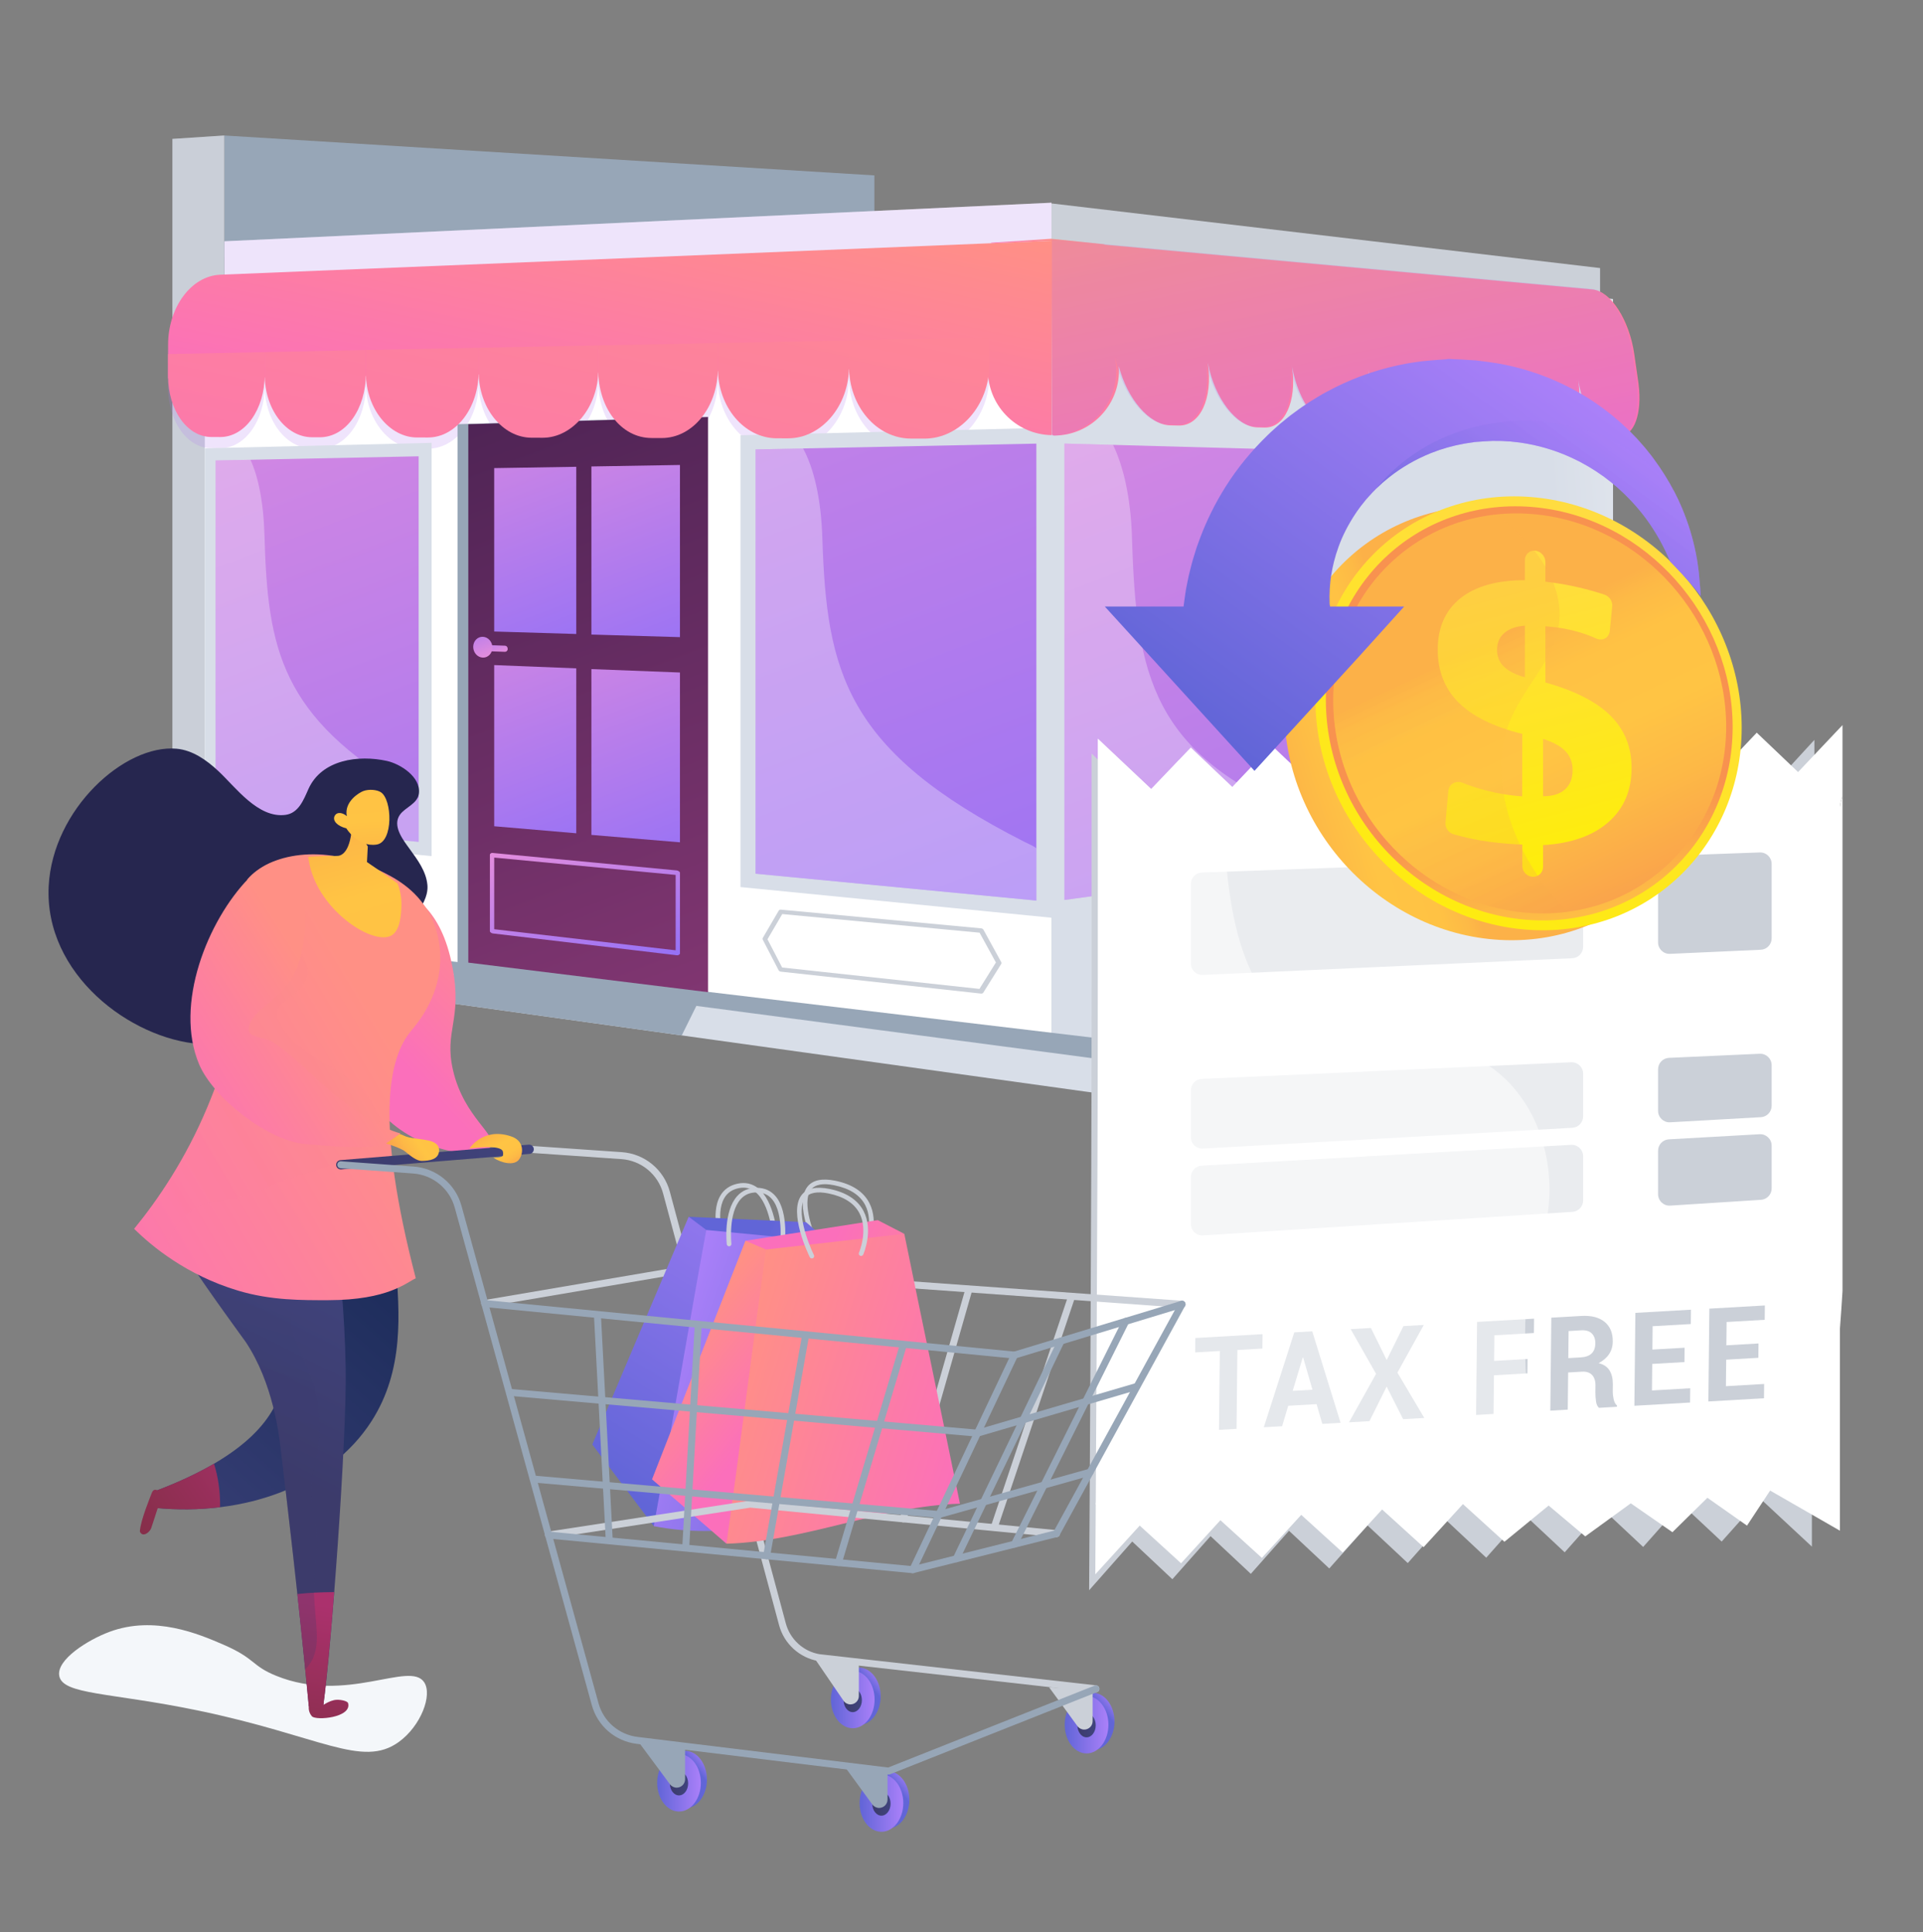 <svg width="200" height="201" viewBox="0 0 200 201" fill="none" xmlns="http://www.w3.org/2000/svg">
<rect x="0" y="0" width="200" height="201" fill="#808080" stroke="none"/>
<path d="M23.324 14.094L90.939 18.245V23.878L23.324 26.776V14.094Z" fill="#97A6B7"/>
<path d="M167.762 98.981L109.357 111.289V25.044L167.762 31.105V98.981Z" fill="url(#paint0_linear_693_10463)"/>
<path d="M166.415 30.959L109.357 25.044V21.159L166.415 27.883V30.959Z" fill="#CBD0D8"/>
<path d="M109.359 29.664L23.324 32.212V25.099L109.359 21.085V29.664Z" fill="white"/>
<path d="M23.323 99.591L17.932 98.826V14.447L23.323 14.094V99.591Z" fill="#CBD0D8"/>
<path opacity="0.2" d="M23.323 99.591L17.932 98.826V14.447L23.323 14.094V99.591Z" fill="#CBD0D8"/>
<path d="M109.357 110.933L21.301 99.371V35.611L109.357 33.716V110.933Z" fill="white"/>
<path opacity="0.2" d="M109.359 29.664L23.324 32.212V25.099L109.359 21.085V29.664Z" fill="#AD7AEE"/>
<path d="M113.998 113.698L15.685 100.016V97.107L113.944 110.059L113.998 113.698Z" fill="#D8DEE8"/>
<g opacity="0.2">
<path d="M109.591 26.347V26.199L22.895 29.741C19.893 29.864 17.482 33.123 17.482 37.031V40.538L102.892 39.387V35.104C102.892 30.882 105.524 27.26 109.591 26.347Z" fill="#AD7AEE"/>
<path d="M17.482 37.992V40.297C17.482 43.776 19.436 46.616 21.993 46.621L22.897 46.625C25.501 46.631 27.531 43.728 27.531 40.157V37.791L17.482 37.992Z" fill="#AD7AEE"/>
<path d="M27.531 37.791V40.157C27.531 43.727 29.748 46.641 32.445 46.647L33.251 46.649C35.998 46.655 38.058 43.671 38.058 40.002V37.571L27.531 37.791Z" fill="#AD7AEE"/>
<path d="M38.057 37.571V40.002C38.057 43.671 40.515 46.665 43.363 46.671L44.504 46.672C47.406 46.678 49.779 43.61 49.779 39.839V37.34L38.057 37.571Z" fill="#AD7AEE"/>
<path d="M49.779 37.34V39.839C49.779 43.61 52.274 46.689 55.286 46.696L56.441 46.699C59.512 46.706 62.22 43.55 62.22 39.668V37.095L49.779 37.34Z" fill="#AD7AEE"/>
<path d="M62.221 37.095V39.668C62.221 43.55 64.567 46.718 67.757 46.725L68.811 46.73C72.066 46.737 74.661 43.488 74.661 39.492V36.843L62.221 37.095Z" fill="#AD7AEE"/>
<path d="M74.662 36.844V39.492C74.662 43.489 77.403 46.749 80.788 46.757L81.954 46.759C85.409 46.767 88.299 43.416 88.299 39.296V36.566L74.662 36.844Z" fill="#AD7AEE"/>
<path d="M88.299 36.566V39.296C88.299 43.416 91.153 46.779 94.75 46.787L96.127 46.79C99.802 46.798 102.893 43.342 102.893 39.093V36.277L88.299 36.566Z" fill="#AD7AEE"/>
</g>
<path d="M15.703 97.136L17.13 96.444L113.93 107.967L113.959 110.117L15.703 97.136Z" fill="#97A6B7"/>
<path d="M170.459 99.446L113.985 113.694L113.926 107.973L170.459 97.107V99.446Z" fill="#CBD0D8"/>
<path d="M170.55 97.107L113.937 110.114L113.898 107.969L167.778 96.382L170.55 97.107Z" fill="#97A6B7"/>
<path d="M47.584 44.125V100.128L72.743 103.204V43.373L47.584 44.125Z" fill="#97A6B7"/>
<path d="M21.303 86.753V46.633L44.889 46.064V89.049L21.303 86.753Z" fill="#D8DEE8"/>
<path d="M43.541 47.463V87.567L22.426 85.554V47.896L43.541 47.463Z" fill="url(#paint1_linear_693_10463)"/>
<path opacity="0.3" d="M43.541 82.986V87.567L22.426 85.554V47.896L26.048 47.821C26.835 49.54 27.413 52.162 27.511 55.77C27.834 67.572 29.239 74.576 42.63 82.424C42.967 82.621 42.867 82.8 43.541 82.986Z" fill="white"/>
<path d="M77.012 92.269V45.275L109.359 44.485V95.458L77.012 92.269Z" fill="#D8DEE8"/>
<path d="M107.786 93.674L78.584 90.88V46.746L107.786 46.143V93.674Z" fill="url(#paint2_linear_693_10463)"/>
<path opacity="0.3" d="M107.786 88.246V93.674L78.584 90.879V46.746L83.526 46.644C84.611 48.66 85.392 51.74 85.528 55.979C85.974 69.85 87.882 78.098 106.54 87.563C107.013 87.803 107.562 88.022 107.786 88.246Z" fill="white"/>
<path d="M48.073 100.128L45.08 104.105L70.906 107.699L73.128 103.204L48.073 100.128Z" fill="#97A6B7"/>
<path d="M109.357 95.547V44.551L137.661 45.471V91.556L109.357 95.547Z" fill="#D8DEE8"/>
<path d="M136.313 90.12L110.705 93.61V46.137L136.313 46.841V90.12Z" fill="url(#paint3_linear_693_10463)"/>
<path opacity="0.3" d="M136.313 85.233V90.12L110.705 93.61V46.137L115.763 46.275C116.811 48.465 117.607 51.656 117.736 56.025C118.157 70.274 119.902 78.493 135.425 84.797C135.779 84.94 136.313 85.073 136.313 85.233Z" fill="white"/>
<path d="M40.241 91.103C40.207 91.032 40.139 90.983 40.064 90.976L24.65 89.537C24.582 89.531 24.519 89.566 24.488 89.627L23.259 92.093C23.234 92.145 23.234 92.209 23.259 92.266L24.488 94.98C24.519 95.048 24.582 95.096 24.65 95.103L40.06 96.792C40.135 96.801 40.203 96.765 40.237 96.701L41.593 94.131C41.622 94.077 41.622 94.009 41.593 93.95L40.241 91.103ZM39.938 96.378L24.762 94.732L23.622 92.216L24.762 89.932L39.942 91.366L41.191 93.999L39.938 96.378Z" fill="#CBD0D8"/>
<path d="M104.125 100.063L102.289 96.715C102.243 96.632 102.15 96.573 102.049 96.564L81.209 94.618C81.117 94.609 81.033 94.649 80.992 94.72L79.337 97.553C79.302 97.612 79.302 97.686 79.336 97.752L80.978 100.92C81.019 100.999 81.103 101.056 81.195 101.066L102.028 103.349C102.13 103.36 102.223 103.321 102.27 103.247L104.125 100.275C104.164 100.212 104.164 100.133 104.125 100.063ZM101.864 102.863L81.346 100.637L79.822 97.702L81.358 95.077L101.881 97.016L103.578 100.113L101.864 102.863Z" fill="#CBD0D8"/>
<path d="M73.639 103.204L48.705 100.128V44.125L73.639 43.373V103.204Z" fill="url(#paint4_linear_693_10463)"/>
<path d="M59.934 65.946L51.398 65.688V48.691L59.934 48.553V65.946Z" fill="url(#paint5_linear_693_10463)"/>
<path d="M70.718 66.273L61.508 66.004V48.519L70.718 48.365V66.273Z" fill="url(#paint6_linear_693_10463)"/>
<path d="M59.934 86.675L51.398 85.944V69.18L59.934 69.52V86.675Z" fill="url(#paint7_linear_693_10463)"/>
<path d="M70.718 87.615L61.508 86.844V69.597L70.718 69.953V87.615Z" fill="url(#paint8_linear_693_10463)"/>
<path d="M50.264 67.372C50.264 67.211 50.367 67.084 50.516 67.09L52.527 67.162C52.673 67.168 52.8 67.302 52.8 67.462V67.518C52.8 67.678 52.665 67.803 52.519 67.799L50.524 67.73C50.376 67.725 50.264 67.59 50.264 67.428V67.372Z" fill="url(#paint9_linear_693_10463)"/>
<path d="M49.217 67.285C49.217 66.685 49.666 66.216 50.217 66.237C50.767 66.258 51.212 66.758 51.212 67.355C51.212 67.951 50.767 68.42 50.217 68.403C49.666 68.385 49.217 67.885 49.217 67.285Z" fill="url(#paint10_linear_693_10463)"/>
<path d="M70.719 99.167C70.719 99.29 70.531 99.379 70.418 99.366L51.252 97.093C51.149 97.081 50.951 96.976 50.951 96.859V88.911C50.951 88.794 51.102 88.707 51.204 88.717L70.384 90.539C70.498 90.55 70.719 90.659 70.719 90.783L70.719 99.167ZM51.401 96.654L70.27 98.847V91.006L51.401 89.203V96.654Z" fill="url(#paint11_linear_693_10463)"/>
<path d="M109.367 25.042V45.264C105.631 45.19 102.653 42.09 102.747 38.336L102.749 38.224L17.482 39.371V35.865C17.482 31.959 19.893 28.699 22.896 28.576L103.075 25.3L109.367 25.042Z" fill="url(#paint12_linear_693_10463)"/>
<path d="M109.592 25.033V25.181C109.516 25.199 109.441 25.217 109.367 25.238V25.042L109.592 25.033Z" fill="url(#paint13_linear_693_10463)"/>
<path d="M17.482 36.826V39.132C17.482 42.61 19.436 45.45 21.993 45.456L22.897 45.459C25.501 45.465 27.531 42.562 27.531 38.992V36.626L17.482 36.826Z" fill="url(#paint14_linear_693_10463)"/>
<path d="M27.531 36.626V38.992C27.531 42.562 29.748 45.475 32.445 45.481L33.251 45.483C35.998 45.489 38.058 42.505 38.058 38.837V36.406L27.531 36.626Z" fill="url(#paint15_linear_693_10463)"/>
<path d="M38.057 36.406V38.837C38.057 42.505 40.515 45.499 43.363 45.506L44.504 45.507C47.406 45.513 49.779 42.444 49.779 38.673V36.174L38.057 36.406Z" fill="url(#paint16_linear_693_10463)"/>
<path d="M49.781 36.174V38.673C49.781 42.444 52.276 45.524 55.288 45.531L56.443 45.534C59.514 45.541 62.222 42.385 62.222 38.503V35.93L49.781 36.174Z" fill="url(#paint17_linear_693_10463)"/>
<path d="M62.221 35.93V38.503C62.221 42.385 64.567 45.553 67.757 45.56L68.811 45.564C72.066 45.571 74.661 42.323 74.661 38.327V35.678L62.221 35.93Z" fill="url(#paint18_linear_693_10463)"/>
<path d="M74.662 35.678V38.327C74.662 42.323 77.403 45.584 80.788 45.591L81.954 45.593C85.409 45.601 88.299 42.25 88.299 38.13V35.4L74.662 35.678Z" fill="url(#paint19_linear_693_10463)"/>
<path d="M88.299 35.4V38.131C88.299 42.251 91.153 45.613 94.75 45.621L96.127 45.624C99.802 45.633 102.893 42.177 102.893 37.928V35.111L88.299 35.4Z" fill="url(#paint20_linear_693_10463)"/>
<path d="M116.19 37.333H116.185L116.141 37.064C116.156 37.154 116.172 37.243 116.19 37.333Z" fill="url(#paint21_linear_693_10463)"/>
<path d="M168.424 45.342L167.865 45.331C166.292 45.293 164.688 42.775 164.174 39.666C164.16 39.592 164.149 39.517 164.138 39.443C164.149 39.518 164.16 39.592 164.167 39.666C164.565 42.773 163.583 45.23 161.945 45.192L161.445 45.181C159.776 45.14 158.129 42.548 157.588 39.345C157.574 39.268 157.561 39.19 157.549 39.111C157.561 39.19 157.572 39.268 157.581 39.345C157.994 42.543 156.876 45.073 155.141 45.03L154.427 45.012C152.653 44.969 150.786 42.289 150.211 38.987C150.195 38.907 150.184 38.828 150.17 38.747C150.184 38.828 150.195 38.909 150.202 38.987C150.642 42.287 149.512 44.898 147.663 44.853L146.938 44.835C145.049 44.79 142.942 42.018 142.331 38.603C142.315 38.523 142.301 38.442 142.288 38.361C142.301 38.442 142.313 38.522 142.324 38.603C142.796 42.013 141.765 44.716 139.794 44.669L139.127 44.653C137.11 44.606 135.037 41.748 134.397 38.219C134.381 38.136 134.365 38.051 134.352 37.965C134.365 38.051 134.379 38.134 134.39 38.217C134.879 41.742 133.622 44.523 131.517 44.473L130.771 44.455C128.617 44.406 126.321 41.443 125.636 37.792H125.629C126.148 41.438 124.836 44.316 122.581 44.262L121.698 44.242C119.541 44.19 117.25 41.515 116.361 38.084C116.372 38.242 116.379 38.399 116.379 38.556C116.379 42.242 113.384 45.306 109.617 45.306C109.57 45.306 109.442 45.221 109.395 45.221L109.348 24.847L109.608 24.865L114.851 25.408L114.856 25.447L165.643 30.114C167.53 30.29 169.458 33.288 169.968 36.815L170.091 37.678L170.378 39.657L170.392 39.754C170.403 39.825 170.412 39.897 170.419 39.969C170.803 42.988 169.967 45.38 168.424 45.342Z" fill="url(#paint22_linear_693_10463)"/>
<path d="M134.397 38.219L134.39 38.217C134.379 38.134 134.365 38.051 134.352 37.965C134.365 38.051 134.381 38.136 134.397 38.219Z" fill="url(#paint23_linear_693_10463)"/>
<path d="M142.33 38.603H142.323C142.312 38.522 142.301 38.441 142.287 38.361C142.301 38.441 142.314 38.522 142.33 38.603Z" fill="url(#paint24_linear_693_10463)"/>
<path d="M150.21 38.987H150.201C150.195 38.909 150.183 38.828 150.17 38.747C150.183 38.828 150.195 38.907 150.21 38.987Z" fill="url(#paint25_linear_693_10463)"/>
<path d="M157.589 39.345H157.582C157.573 39.268 157.562 39.19 157.551 39.111C157.562 39.19 157.575 39.268 157.589 39.345Z" fill="url(#paint26_linear_693_10463)"/>
<path d="M164.173 39.666H164.166C164.159 39.592 164.148 39.518 164.137 39.444C164.148 39.518 164.159 39.592 164.173 39.666Z" fill="url(#paint27_linear_693_10463)"/>
<path d="M170.422 39.969H170.418C170.411 39.897 170.402 39.825 170.391 39.753L170.422 39.969Z" fill="url(#paint28_linear_693_10463)"/>
<path d="M116.36 38.083C116.295 37.836 116.239 37.587 116.189 37.333L116.279 37.338L116.347 37.897C116.353 37.96 116.358 38.02 116.36 38.083Z" fill="url(#paint29_linear_693_10463)"/>
<path d="M109.366 24.835V25.042L103.074 25.3L103.076 25.249L109.366 24.835Z" fill="url(#paint30_linear_693_10463)"/>
<path d="M116.19 37.296H116.185L116.141 37.026C116.156 37.116 116.172 37.206 116.19 37.296Z" fill="url(#paint31_linear_693_10463)"/>
<path opacity="0.2" d="M170.234 39.893H170.238L169.782 36.739C169.272 33.212 167.345 30.213 165.458 30.04L109.553 24.901V24.905L109.404 24.89V45.322C113.362 45.284 116.447 41.865 116.068 37.916L115.962 37.029L116 37.258H116.005C116.735 41.041 119.204 44.111 121.513 44.165L122.396 44.188C124.651 44.239 125.963 41.362 125.444 37.718H125.451C126.138 41.366 128.432 44.329 130.586 44.381L131.332 44.399C133.436 44.448 134.692 41.667 134.202 38.143H134.209C134.852 41.672 136.925 44.531 138.942 44.579L139.609 44.592C141.579 44.639 142.608 41.939 142.136 38.527L142.143 38.529C142.759 41.944 144.861 44.716 146.753 44.761L147.478 44.779C149.327 44.821 150.455 42.211 150.019 38.911H150.026C150.601 42.215 152.467 44.895 154.242 44.938L154.954 44.956C156.693 44.996 157.807 42.469 157.396 39.268L157.403 39.27C157.944 42.471 159.591 45.066 161.259 45.104L161.76 45.115C163.398 45.156 164.38 42.696 163.982 39.589H163.989C164.503 42.7 166.105 45.219 167.68 45.255L168.239 45.268C169.782 45.304 170.618 42.912 170.234 39.893Z" fill="#AD7AEE"/>
<path d="M188.704 76.96V84.35C188.468 85.009 188.444 85.489 188.444 85.489C188.444 85.489 188.444 116.663 188.444 139.732V160.874L183.061 155.867L180.239 159.03L179.062 160.347L174.873 156.428L170.896 160.908L166.708 156.987L162.734 161.466L158.546 157.548L154.574 162.027L150.387 158.108L146.414 162.585L142.227 158.667L138.25 163.146L134.063 159.227L130.091 163.707L125.903 159.783L121.931 164.265L117.757 160.343L113.273 165.414C113.273 165.414 113.533 125.69 113.533 102.621V78.378L118.916 83.609L121.738 80.563L122.913 79.295L127.105 83.39L131.079 79.076L135.269 83.168L139.241 78.854L143.429 82.946L147.403 78.632L151.591 82.727L155.563 78.413L159.75 82.505L163.727 78.191L167.912 82.283L171.887 77.969L176.074 82.066L180.046 77.75L184.218 81.845L188.704 76.96Z" fill="#CBD0D8"/>
<path d="M191.629 82.812V134.286C191.544 135.681 191.456 136.981 191.361 138.194C191.361 115.124 191.361 83.951 191.361 83.951C191.361 83.951 191.387 83.47 191.629 82.812Z" fill="white"/>
<path d="M191.628 75.422V82.812C191.386 83.47 191.36 83.951 191.36 83.951C191.36 83.951 191.36 115.124 191.36 138.194V159.218L184.101 155.044L181.695 158.69L177.577 155.794L173.94 159.374L169.609 156.372L164.873 159.81L161.064 156.603L156.466 160.37L152.152 156.452L148.06 160.929L143.745 157.01L139.648 161.49L135.334 157.571L131.242 162.05L126.928 158.127L122.835 162.608L118.535 158.687L113.916 163.758C113.916 163.758 114.184 124.152 114.184 101.082V76.84L119.729 82.071L122.637 79.024L123.847 77.756L128.165 81.851L132.26 77.537L136.577 81.629L140.669 77.315L144.983 81.408L149.078 77.094L153.392 81.188L157.485 76.874L161.799 80.967L165.896 76.653L170.208 80.745L174.302 76.431L178.616 80.528L182.709 76.211L187.007 80.306L191.628 75.422Z" fill="white"/>
<path d="M131.294 140.274L128.693 140.423L128.606 148.625L126.779 148.731L126.867 140.527L124.301 140.674L124.317 139.175L131.31 138.775L131.294 140.274Z" fill="#CBD0D8"/>
<path d="M136.929 146.053L133.98 146.223L133.345 148.35L131.439 148.46L134.611 138.587L136.479 138.48L139.428 147.997L137.524 148.107L136.929 146.053ZM134.446 144.672L136.501 144.553L135.532 141.196L135.495 141.198L134.446 144.672Z" fill="#CBD0D8"/>
<path d="M144.223 141.469L145.962 137.938L148.081 137.817L145.337 142.774L148.133 147.491L145.933 147.619L144.218 144.228L142.429 147.823L140.301 147.946L143.117 142.902L140.473 138.252L142.582 138.131L144.223 141.469Z" fill="#CBD0D8"/>
<path d="M158.855 142.852L155.378 143.053L155.335 147.073L153.518 147.179L153.621 137.501L159.55 137.162L159.534 138.657L155.422 138.892L155.394 141.557L158.871 141.357L158.855 142.852Z" fill="#CBD0D8"/>
<path d="M163.094 142.76L163.053 146.625L161.238 146.731L161.342 137.059L164.473 136.88C165.505 136.821 166.308 137.027 166.884 137.496C167.461 137.965 167.744 138.648 167.734 139.547C167.729 140.042 167.601 140.478 167.351 140.852C167.101 141.227 166.739 141.539 166.264 141.788C166.797 141.925 167.178 142.184 167.407 142.564C167.637 142.945 167.749 143.425 167.743 144.004L167.735 144.715C167.732 144.985 167.763 145.265 167.828 145.555C167.894 145.846 168.008 146.057 168.172 146.189L168.171 146.328L166.302 146.437C166.138 146.305 166.033 146.076 165.99 145.751C165.945 145.427 165.925 145.112 165.928 144.806L165.936 144.122C165.941 143.64 165.821 143.272 165.578 143.018C165.335 142.765 164.987 142.651 164.536 142.677L163.094 142.76ZM163.11 141.266L164.396 141.192C164.906 141.162 165.286 141.026 165.537 140.781C165.788 140.537 165.916 140.189 165.92 139.737C165.925 139.294 165.803 138.95 165.556 138.703C165.308 138.456 164.942 138.347 164.457 138.374L163.14 138.45L163.11 141.266Z" fill="#CBD0D8"/>
<path d="M175.189 141.678L171.84 141.871L171.81 144.632L175.791 144.401L175.775 145.887L169.982 146.223L170.086 136.56L175.866 136.23L175.85 137.722L171.881 137.949L171.855 140.378L175.204 140.186L175.189 141.678Z" fill="#CBD0D8"/>
<path d="M182.876 141.235L179.532 141.428L179.503 144.186L183.478 143.956L183.462 145.441L177.678 145.776L177.781 136.12L183.553 135.79L183.537 137.282L179.574 137.509L179.548 139.936L182.892 139.743L182.876 141.235Z" fill="#CBD0D8"/>
<path d="M183.018 109.608L173.582 110.034C172.947 110.062 172.447 110.585 172.447 111.221V115.551C172.447 116.234 173.021 116.776 173.702 116.737L183.138 116.206C183.767 116.17 184.259 115.65 184.259 115.019V110.795C184.259 110.118 183.694 109.578 183.018 109.608Z" fill="#CBD0D8"/>
<path d="M183.004 117.978L173.568 118.51C172.939 118.545 172.447 119.066 172.447 119.696V124.218C172.447 124.904 173.026 125.448 173.711 125.404L183.147 124.801C183.772 124.761 184.259 124.243 184.259 123.616V119.164C184.259 118.482 183.685 117.94 183.004 117.978Z" fill="#CBD0D8"/>
<path d="M184.259 97.605V89.856C184.259 89.183 183.701 88.644 183.028 88.668L173.593 89.008C172.953 89.031 172.447 89.556 172.447 90.195V98.03C172.447 98.707 173.012 99.247 173.689 99.217L183.124 98.791C183.759 98.763 184.259 98.24 184.259 97.605Z" fill="#CBD0D8"/>
<g opacity="0.4">
<path d="M163.411 110.492L124.99 112.225C124.355 112.253 123.855 112.776 123.855 113.411V118.29C123.855 118.972 124.429 119.515 125.11 119.476L163.531 117.31C164.16 117.275 164.652 116.754 164.652 116.124V111.679C164.652 111.002 164.087 110.462 163.411 110.492Z" fill="#CBD0D8"/>
<path d="M163.397 119.083L124.977 121.249C124.347 121.284 123.855 121.805 123.855 122.435V127.32C123.855 128.006 124.435 128.549 125.119 128.506L163.54 126.053C164.165 126.013 164.652 125.494 164.652 124.867V120.269C164.652 119.587 164.079 119.045 163.397 119.083Z" fill="#CBD0D8"/>
<path d="M164.652 98.488V90.561C164.652 89.889 164.094 89.35 163.422 89.374L125.001 90.757C124.362 90.78 123.855 91.305 123.855 91.945V100.221C123.855 100.898 124.421 101.438 125.097 101.408L163.518 99.675C164.153 99.647 164.652 99.124 164.652 98.488Z" fill="#CBD0D8"/>
</g>
<path opacity="0.5" d="M159.627 130.828C163.839 121.519 159.053 109.471 148.642 108.764C138.231 108.057 129.422 109.296 127.595 90.471C127.047 84.816 125.092 81.247 122.636 79.025L119.729 82.071L114.183 76.84C114.183 78.929 114.183 155.341 114.183 155.341C114.183 155.341 114.157 155.822 113.916 156.481L160.135 152.962C158.311 146.664 158.103 134.195 159.627 130.828Z" fill="white"/>
<path d="M177.905 76.726C177.905 88.721 168.526 98.156 156.538 97.788C144.063 97.405 133.57 86.631 133.57 73.737C133.57 60.844 144.063 51.484 156.538 52.783C168.526 54.031 177.905 64.731 177.905 76.726Z" fill="url(#paint32_linear_693_10463)"/>
<path d="M181.143 75.692C181.143 87.686 171.764 97.122 159.776 96.754C147.301 96.371 136.809 85.596 136.809 72.703C136.809 59.809 147.301 50.45 159.776 51.749C171.764 52.997 181.143 63.697 181.143 75.692Z" fill="url(#paint33_linear_693_10463)"/>
<path d="M180.203 75.628C180.203 87.095 171.229 96.1 159.777 95.729C147.881 95.344 137.893 85.061 137.893 72.776C137.893 60.491 147.881 51.555 159.777 52.774C171.228 53.947 180.203 64.162 180.203 75.628Z" fill="url(#paint34_linear_693_10463)"/>
<path d="M179.528 75.583C179.528 86.671 170.845 95.368 159.777 94.997C148.294 94.611 138.664 84.68 138.664 72.828C138.664 60.976 148.294 52.343 159.777 53.506C170.845 54.627 179.528 64.495 179.528 75.583Z" fill="url(#paint35_linear_693_10463)"/>
<path d="M159.663 57.278C160.252 57.334 160.729 57.864 160.729 58.462V60.504C161.907 60.635 163.086 60.84 164.267 61.118C165.138 61.322 166.003 61.566 166.862 61.849C167.377 62.018 167.728 62.538 167.675 63.074L167.425 65.634C167.358 66.313 166.687 66.712 166.055 66.43C165.489 66.178 164.908 65.961 164.314 65.781C163.276 65.467 162.182 65.263 161.03 65.168L160.729 65.143V70.99C163.802 71.849 166.058 73.006 167.516 74.46C168.968 75.908 169.691 77.712 169.691 79.878C169.691 82.22 168.891 84.096 167.286 85.51C165.672 86.932 163.41 87.732 160.484 87.905V90.158C160.484 90.757 160.007 91.223 159.417 91.2L159.399 91.199C158.808 91.175 158.328 90.669 158.328 90.069V87.846L157.853 87.825C156.482 87.763 155.168 87.623 153.913 87.405C152.983 87.243 152.075 87.034 151.19 86.778C150.654 86.624 150.286 86.113 150.335 85.565L150.63 82.274C150.694 81.563 151.409 81.149 152.085 81.416C152.874 81.727 153.672 81.989 154.48 82.202C155.74 82.534 157.016 82.747 158.309 82.842L158.328 76.338C155.379 75.608 153.171 74.527 151.72 73.096C150.263 71.657 149.531 69.816 149.531 67.578C149.531 65.261 150.324 63.473 151.904 62.218C153.476 60.97 155.711 60.349 158.594 60.35V58.263C158.594 57.663 159.073 57.222 159.663 57.278ZM158.594 65.082C157.682 65.149 156.971 65.399 156.463 65.834C155.953 66.269 155.698 66.854 155.698 67.589C155.698 68.284 155.934 68.866 156.405 69.333C156.876 69.799 157.606 70.171 158.594 70.449V65.082ZM160.484 76.859V82.823C161.475 82.825 162.235 82.588 162.765 82.114C163.295 81.64 163.559 80.971 163.559 80.106C163.559 79.318 163.313 78.664 162.821 78.144C162.328 77.623 161.55 77.195 160.484 76.859Z" fill="url(#paint36_linear_693_10463)"/>
<path opacity="0.3" d="M156.202 78.298C156.87 71.707 162.927 68.917 162.137 62.854C161.649 59.117 158.817 55.968 155.658 53.509C146.075 54.514 138.664 62.449 138.664 72.828C138.664 84.68 148.294 94.611 159.777 94.997C160.891 95.034 161.98 94.976 163.039 94.837C158.479 90.299 155.629 83.961 156.202 78.298Z" fill="url(#paint37_linear_693_10463)"/>
<path d="M176.877 61.894V61.987C176.058 60.868 174.59 59.314 173.711 58.414C173.695 58.374 173.667 58.335 173.651 58.295C173.161 57.119 172.499 55.845 171.635 54.574C170.777 53.3 169.687 52.045 168.416 50.89C168.264 50.74 168.088 50.608 167.925 50.466C167.842 50.397 167.758 50.326 167.674 50.257L167.551 50.151C167.507 50.116 167.463 50.085 167.42 50.051C167.245 49.919 167.071 49.785 166.895 49.651L166.764 49.55L166.626 49.456C166.535 49.393 166.443 49.33 166.352 49.268C165.992 49.007 165.603 48.781 165.224 48.542C165.031 48.426 164.828 48.32 164.632 48.21C164.534 48.155 164.435 48.099 164.335 48.045C164.234 47.994 164.131 47.943 164.03 47.893C162.406 47.072 160.634 46.479 158.816 46.152C158.589 46.115 158.362 46.077 158.133 46.04C157.904 46.008 157.673 45.988 157.446 45.962L157.102 45.923L156.756 45.904L156.411 45.883C156.296 45.877 156.183 45.865 156.067 45.868C155.838 45.867 155.608 45.864 155.378 45.863C155.321 45.863 155.26 45.86 155.208 45.863L155.055 45.871L154.748 45.888L154.444 45.903C154.417 45.904 154.398 45.904 154.363 45.907L154.05 45.93L153.633 45.959L153.32 45.983L153.267 45.986L153.249 45.987C153.249 45.989 153.14 45.987 153.322 45.991L152.647 46.09C152.536 46.108 152.424 46.118 152.312 46.143L151.981 46.21L151.65 46.275L151.485 46.308C151.43 46.319 151.376 46.335 151.322 46.348C151.106 46.403 150.889 46.457 150.674 46.513C150.565 46.536 150.46 46.574 150.354 46.605L150.038 46.705L149.722 46.8L149.413 46.913C149.207 46.99 149.001 47.058 148.801 47.14C148.602 47.224 148.402 47.309 148.204 47.394C146.63 48.094 145.215 48.999 144.011 50.032L143.784 50.222L143.569 50.424C143.426 50.558 143.278 50.685 143.143 50.822C143.137 50.827 143.132 50.834 143.126 50.839C142.862 51.112 142.594 51.37 142.356 51.653C142.293 51.722 142.231 51.792 142.17 51.862L142.076 51.965L141.99 52.075C141.874 52.218 141.759 52.362 141.645 52.504C141.616 52.539 141.586 52.573 141.558 52.609L141.479 52.719C141.426 52.793 141.373 52.867 141.32 52.938C141.217 53.086 141.105 53.221 141.013 53.373C140.231 54.544 139.635 55.714 139.23 56.831C138.822 57.945 138.579 58.99 138.44 59.913C138.425 60.029 138.41 60.143 138.394 60.255C138.382 60.367 138.359 60.475 138.355 60.584C138.337 60.802 138.319 61.009 138.302 61.207C138.29 61.408 138.29 61.601 138.282 61.783C138.279 61.874 138.273 61.963 138.272 62.048C138.275 62.136 138.277 62.221 138.279 62.303C138.281 62.468 138.283 62.624 138.286 62.769C138.284 62.81 138.291 62.831 138.294 62.859C138.297 62.886 138.301 62.913 138.304 62.939C138.309 62.99 138.316 62.983 138.321 63.03C138.324 63.07 138.329 63.089 138.332 63.089H146.037L141.355 68.279L130.472 80.182L114.906 63.089H123.091C123.102 63.089 123.115 62.948 123.128 62.838C123.16 62.601 123.194 62.369 123.231 62.087C123.252 61.947 123.271 61.815 123.293 61.664C123.305 61.591 123.315 61.52 123.327 61.443C123.338 61.367 123.348 61.285 123.363 61.218C123.421 60.935 123.48 60.637 123.544 60.319C123.578 60.16 123.61 59.999 123.645 59.833C123.683 59.667 123.727 59.498 123.772 59.325C123.861 58.98 123.947 58.617 124.055 58.243C124.17 57.872 124.289 57.487 124.412 57.087C124.472 56.886 124.55 56.688 124.623 56.483C124.696 56.282 124.772 56.075 124.85 55.864C125.485 54.196 126.352 52.38 127.512 50.554C128.667 48.727 130.138 46.907 131.885 45.22C132.096 45.003 132.331 44.805 132.556 44.598C132.671 44.496 132.785 44.393 132.899 44.29L133.074 44.136L133.252 43.988C133.492 43.793 133.734 43.595 133.975 43.397L134.158 43.25L134.347 43.109C134.475 43.015 134.601 42.921 134.729 42.827C135.228 42.445 135.766 42.099 136.299 41.744C136.568 41.571 136.847 41.409 137.124 41.242C137.261 41.16 137.401 41.078 137.54 40.993C137.683 40.916 137.826 40.839 137.968 40.762C140.246 39.514 142.762 38.567 145.374 38.001C145.701 37.937 146.03 37.871 146.357 37.806C146.685 37.746 147.019 37.703 147.349 37.653L147.845 37.583L148.345 37.534L148.843 37.486C149.01 37.471 149.174 37.452 149.342 37.446C149.674 37.431 150.008 37.391 150.341 37.376C150.423 37.372 150.508 37.341 150.591 37.341H150.841L151.339 37.369L151.836 37.385C152.002 37.385 152.168 37.407 152.333 37.416L153.322 37.475C153.547 37.479 153.4 37.481 153.457 37.482L153.483 37.486L153.535 37.492L153.638 37.506L153.847 37.531L154.261 37.583L154.469 37.609L154.572 37.622L154.7 37.639L155.224 37.716L155.749 37.796L156.008 37.837C156.094 37.851 156.17 37.87 156.252 37.886C156.571 37.954 156.891 38.023 157.21 38.09C157.37 38.121 157.526 38.167 157.683 38.208L158.155 38.333L158.623 38.458L159.085 38.605C159.392 38.704 159.7 38.798 160.001 38.905C160.301 39.018 160.6 39.13 160.898 39.242C163.266 40.183 165.426 41.439 167.284 42.901C167.401 42.991 167.517 43.082 167.632 43.172C167.746 43.266 167.857 43.361 167.968 43.457C168.191 43.647 168.414 43.829 168.628 44.023C169.051 44.42 169.472 44.8 169.857 45.212C169.956 45.313 170.052 45.415 170.15 45.514L170.294 45.664L170.432 45.82C170.616 46.028 170.797 46.235 170.976 46.44L171.111 46.595L171.239 46.754C171.323 46.86 171.408 46.966 171.491 47.071C171.657 47.283 171.832 47.484 171.981 47.703C172.83 48.849 173.549 50.01 174.143 51.154C174.433 51.71 174.692 52.264 174.92 52.81C175.626 54.479 176.079 56.068 176.364 57.483C176.396 57.66 176.43 57.835 176.462 58.007C176.492 58.178 176.528 58.345 176.548 58.513C176.593 58.846 176.637 59.166 176.678 59.473C176.713 59.782 176.732 60.08 176.758 60.362C176.768 60.502 176.782 60.639 176.79 60.775C176.795 60.908 176.823 61.039 176.829 61.168C176.836 61.423 176.877 61.668 176.877 61.894Z" fill="url(#paint38_linear_693_10463)"/>
<path opacity="0.4" d="M176.876 61.894V61.987C176.057 60.868 174.589 59.314 173.71 58.414C173.694 58.374 173.666 58.334 173.65 58.295C173.159 57.118 172.498 55.845 171.634 54.574C170.776 53.3 169.686 52.045 168.415 50.89C168.263 50.74 168.087 50.608 167.924 50.466C167.841 50.397 167.757 50.326 167.673 50.257L167.55 50.151C167.506 50.116 167.462 50.085 167.418 50.051C167.244 49.919 167.069 49.785 166.894 49.65L166.763 49.55L166.625 49.456C166.533 49.393 166.442 49.33 166.351 49.268C165.99 49.007 165.602 48.781 165.223 48.542C165.03 48.426 164.827 48.32 164.63 48.21C164.533 48.155 164.434 48.099 164.334 48.045C164.232 47.994 164.129 47.943 164.029 47.892C162.404 47.072 160.632 46.479 158.815 46.152C158.588 46.115 158.361 46.077 158.131 46.04C157.903 46.008 157.671 45.988 157.444 45.961L157.1 45.923L156.755 45.904L156.41 45.883C156.295 45.877 156.182 45.865 156.066 45.868C155.836 45.867 155.607 45.864 155.376 45.863C155.32 45.863 155.259 45.86 155.207 45.863L155.053 45.871L154.747 45.888L154.442 45.903C154.416 45.904 154.397 45.904 154.362 45.907L154.049 45.93L153.631 45.959L153.319 45.983L153.266 45.986L153.247 45.987C153.247 45.988 153.139 45.987 153.321 45.991L152.646 46.09C152.535 46.108 152.422 46.118 152.311 46.143L151.98 46.21L151.649 46.275L151.484 46.308C151.429 46.318 151.375 46.335 151.321 46.348C151.105 46.403 150.888 46.456 150.673 46.513C150.564 46.536 150.459 46.574 150.353 46.605L150.037 46.705L149.721 46.8L149.412 46.913C149.206 46.99 149 47.058 148.8 47.14C148.601 47.224 148.401 47.309 148.203 47.394C146.629 48.094 145.214 48.999 144.01 50.032L143.783 50.222L143.567 50.424C143.425 50.557 143.277 50.685 143.141 50.822C143.136 50.827 143.131 50.834 143.125 50.838C146.583 46.556 152.186 43.774 158.508 43.774C164.986 43.774 170.708 46.694 174.142 51.154C174.432 51.71 174.691 52.264 174.919 52.81C175.625 54.479 176.078 56.068 176.363 57.483C176.395 57.66 176.429 57.835 176.461 58.007C176.491 58.178 176.527 58.345 176.547 58.513C176.592 58.846 176.636 59.166 176.677 59.473C176.712 59.782 176.731 60.08 176.757 60.362C176.767 60.502 176.781 60.639 176.789 60.775C176.794 60.908 176.822 61.039 176.828 61.168C176.835 61.423 176.876 61.668 176.876 61.894Z" fill="url(#paint39_linear_693_10463)"/>
<path d="M11.396 169.735C16.087 167.995 20.701 169.98 23.172 171.043C26.624 172.529 26.107 173.251 28.732 174.314C36.032 177.273 42.592 172.727 44.107 174.969C45.01 176.306 43.763 179.532 41.49 181.184C37.658 183.967 33.291 180.547 20.555 177.913C11.452 176.029 6.512 176.293 6.162 174.314C5.861 172.616 9.174 170.558 11.396 169.735Z" fill="#F4F7FA"/>
<path d="M5.065 92.154C5.486 84.15 12.966 77.397 18.366 77.88C20.053 78.031 21.512 79.085 22.711 80.205C24.517 81.892 26.841 85.138 29.691 84.761C31.062 84.579 31.582 83.181 32.074 82.08C33.45 78.997 37.297 78.501 40.245 79.152C41.647 79.462 43.763 80.817 43.57 82.513C43.442 83.632 42.127 83.957 41.576 84.772C41.532 84.836 41.494 84.901 41.462 84.968C40.913 86.096 41.976 87.437 42.608 88.309C43.42 89.428 44.32 90.618 44.451 92.043C44.528 92.891 44.476 95.451 36.873 100.831C29.249 106.226 25.437 108.924 20.85 108.6C13.567 108.084 4.584 101.317 5.065 92.154Z" fill="#26264F"/>
<path d="M51.046 119.256C51.804 118.053 48.27 116.279 47.121 111.344C46.151 107.177 48.13 106.122 47.05 100.543C46.449 97.437 45.422 95.632 44.225 94.323C43.239 93.243 41.958 91.841 40.803 92.024C37.182 92.599 32.893 109.069 40.129 116.251C43.846 119.941 50.132 120.707 51.046 119.256Z" fill="url(#paint40_linear_693_10463)"/>
<path d="M36.171 117.639C40.136 118.835 40.757 126.52 41.139 131.249C41.57 136.574 42.05 142.507 38.644 147.821C34.36 154.505 25.488 157.778 16.062 156.84C16.16 156.231 16.258 155.623 16.356 155.015C26.029 151.322 28.671 147.173 29.337 144.121C30.755 137.631 23.815 133.463 25.608 126.425C26.958 121.121 32.66 116.579 36.171 117.639Z" fill="url(#paint41_linear_693_10463)"/>
<path d="M22.381 122.748C24.533 119.576 26.63 116.367 28.732 113.162C29.145 112.533 29.385 111.802 29.5 111.035C30.335 111.698 31.134 112.491 31.871 113.419C33.867 120.8 35.749 130.63 35.953 142.35C36.08 149.664 34.427 171.781 33.629 177.339C33.337 177.399 33.231 176.638 32.931 176.695C32.566 176.765 32.474 177.428 32.117 177.489C31.056 166.264 29.838 156.133 29.223 150.926C29.015 149.159 28.399 143.86 25.562 139.591C25.516 139.523 21.318 133.781 19.869 131.488C19.387 130.724 18.784 129.733 18.098 128.409C19.724 126.699 21.028 124.743 22.381 122.748Z" fill="url(#paint42_linear_693_10463)"/>
<path d="M32.041 171.404C32.206 171.024 33.112 171.979 33.957 172.987C33.848 174.438 33.739 175.889 33.63 177.339C33.93 177.149 34.308 176.94 34.734 176.842C35.247 176.724 36.133 176.908 36.201 177.153C36.621 178.665 32.85 178.995 32.437 178.52C32.024 178.045 32.119 177.489 32.119 177.489C32.501 175.311 32.451 173.835 32.269 172.816C32.142 172.101 31.95 171.614 32.041 171.404Z" fill="url(#paint43_linear_693_10463)"/>
<path d="M33.629 177.339C33.337 177.399 33.231 176.638 32.932 176.695C32.566 176.765 32.474 177.428 32.117 177.489C31.73 173.386 31.321 169.431 30.928 165.807C32.198 165.658 33.488 165.62 34.76 165.605C34.356 170.756 33.931 175.235 33.629 177.339Z" fill="url(#paint44_linear_693_10463)"/>
<path opacity="0.25" d="M22.381 122.748C24.533 119.576 26.63 116.367 28.732 113.162C29.145 112.532 29.385 111.802 29.5 111.035C30.335 111.698 31.134 112.491 31.871 113.419C33.338 118.846 34.742 125.6 35.464 133.452C33.267 133.325 31.172 134.617 30.554 136.161C29.278 139.353 33.304 141.852 33.264 148.546C33.241 152.212 31.93 153.133 32.527 156.498C32.681 157.367 33.118 159.276 32.925 161.898C32.84 163.049 32.747 162.799 32.677 163.839C32.476 166.804 33.183 169.529 32.876 171.38C32.766 172.045 32.54 172.509 32.452 172.678C32.216 173.132 31.94 173.456 31.745 173.658C30.783 163.995 29.767 155.533 29.223 150.926C29.015 149.16 28.399 143.86 25.562 139.592C25.516 139.523 21.318 133.782 19.869 131.488C19.387 130.724 18.784 129.734 18.098 128.409C19.724 126.699 21.028 124.743 22.381 122.748Z" fill="url(#paint45_linear_693_10463)"/>
<path d="M44.644 95.01C45.997 97.491 45.843 99.961 45.695 101.042C45.234 104.405 43.209 106.673 42.712 107.28C40.365 110.143 39.031 116.734 43.243 132.965C42.277 133.391 40.394 135.226 34.17 135.24C31.373 135.246 28.159 135.271 24.734 134.239C19.366 132.623 15.786 129.617 13.953 127.819C16.411 124.811 19.287 120.611 21.567 115.165C25.916 104.775 26.203 96.675 25.724 91.475C27.951 88.83 33.531 87.667 39.452 90.534C40.928 91.249 43.22 92.398 44.644 95.01Z" fill="url(#paint46_linear_693_10463)"/>
<path d="M16.356 155.015C18.717 154.113 20.657 153.185 22.255 152.251C22.708 153.681 22.916 155.232 22.889 156.775C20.688 157.045 18.392 157.072 16.062 156.84C16.16 156.231 16.258 155.623 16.356 155.015Z" fill="url(#paint47_linear_693_10463)"/>
<path d="M16.57 155.381L16.358 155.015C16.358 155.015 15.979 154.787 15.799 155.258C15.62 155.728 14.601 158.185 14.547 159.3C14.814 159.966 15.57 159.402 15.726 158.948C15.883 158.495 16.423 156.814 16.423 156.814L16.57 155.381Z" fill="url(#paint48_linear_693_10463)"/>
<path opacity="0.3" d="M21.567 115.165C24.926 107.14 25.613 99.702 25.533 94.331C27.378 95.235 31.465 98.169 31.922 100.522C32.526 103.626 28.033 103.822 28.953 106.015C30.893 110.635 37.067 110.902 38.9 115.219C39.546 116.739 40.12 115.692 38.232 118.708C36.562 121.376 30.97 121.92 28.16 123.359C24.111 125.434 21.797 124.246 19.45 126.303C18.173 127.424 17.507 128.961 17.174 130.517C15.795 129.533 14.719 128.57 13.953 127.819C16.411 124.811 19.287 120.611 21.567 115.165Z" fill="url(#paint49_linear_693_10463)"/>
<path d="M36.631 85.184C36.633 85.708 36.613 88.514 35.366 88.975C35.093 89.075 34.875 89.011 33.666 89.043C32.977 89.061 32.416 89.097 32.055 89.125C32.116 89.603 32.236 90.245 32.493 90.966C34.044 95.331 39.066 98.364 40.767 97.271C41.653 96.703 41.721 94.996 41.749 94.288C41.792 93.224 41.535 92.382 41.348 91.899C40.725 91.447 40.088 90.993 39.437 90.54C39.011 90.243 38.587 89.953 38.166 89.668C38.195 89.131 38.223 88.594 38.252 88.057C37.712 87.1 37.171 86.142 36.631 85.184Z" fill="url(#paint50_linear_693_10463)"/>
<path d="M36.025 86.166C36.025 86.166 37.206 88.15 39.174 87.847C40.935 87.576 40.801 83.138 39.595 82.395C39.193 82.147 38.381 82.059 37.781 82.285C37.359 82.444 35.774 83.381 36.07 84.891C35.702 84.578 35.284 84.482 35.009 84.643C34.965 84.669 34.85 84.763 34.793 84.894C34.585 85.37 35.051 85.913 36.025 86.166Z" fill="url(#paint51_linear_693_10463)"/>
<path d="M85.033 130.046C84.944 130.046 84.858 129.997 84.816 129.911C84.723 129.723 82.558 125.278 83.963 123.455C84.506 122.749 85.481 122.534 86.862 122.814C88.605 123.167 89.799 123.943 90.411 125.121C91.453 127.127 90.42 129.54 90.375 129.642C90.322 129.764 90.18 129.819 90.058 129.766C89.936 129.713 89.88 129.571 89.933 129.449C89.943 129.426 90.918 127.14 89.982 125.341C89.44 124.3 88.358 123.609 86.766 123.286C85.581 123.046 84.766 123.202 84.345 123.749C83.33 125.067 84.653 128.49 85.249 129.698C85.308 129.818 85.258 129.962 85.139 130.021C85.105 130.038 85.068 130.046 85.033 130.046Z" fill="#CBD0D8"/>
<path d="M111.369 179.062C111.369 180.712 112.386 182.05 113.64 182.05C114.895 182.05 115.911 180.712 115.911 179.062C115.911 177.412 114.895 176.075 113.64 176.075C112.386 176.075 111.369 177.412 111.369 179.062Z" fill="url(#paint52_linear_693_10463)"/>
<path d="M110.736 179.4C110.736 181.05 111.753 182.387 113.007 182.387C114.262 182.387 115.279 181.05 115.279 179.4C115.279 177.749 114.262 176.412 113.007 176.412C111.753 176.412 110.736 177.75 110.736 179.4Z" fill="url(#paint53_linear_693_10463)"/>
<path d="M112.057 179.46C112.057 180.151 112.483 180.712 113.008 180.712C113.534 180.712 113.96 180.151 113.96 179.46C113.96 178.768 113.534 178.208 113.008 178.208C112.483 178.208 112.057 178.768 112.057 179.46Z" fill="url(#paint54_linear_693_10463)"/>
<path d="M113.638 175.753V179.033C113.638 179.515 113.248 179.906 112.766 179.906C112.488 179.906 112.226 179.773 112.062 179.548L109.111 175.508L113.638 175.753Z" fill="#CBD0D8"/>
<path d="M87.051 176.443C87.051 178.093 88.068 179.43 89.322 179.43C90.576 179.43 91.593 178.093 91.593 176.443C91.593 174.793 90.576 173.455 89.322 173.455C88.068 173.455 87.051 174.793 87.051 176.443Z" fill="url(#paint55_linear_693_10463)"/>
<path d="M86.418 176.78C86.418 178.43 87.435 179.767 88.689 179.767C89.943 179.767 90.96 178.43 90.96 176.78C90.96 175.13 89.943 173.792 88.689 173.792C87.435 173.792 86.418 175.13 86.418 176.78Z" fill="url(#paint56_linear_693_10463)"/>
<path d="M88.688 178.092C89.213 178.092 89.64 177.531 89.64 176.84C89.64 176.149 89.213 175.588 88.688 175.588C88.162 175.588 87.736 176.149 87.736 176.84C87.736 177.531 88.162 178.092 88.688 178.092Z" fill="url(#paint57_linear_693_10463)"/>
<path d="M89.323 173.133V176.414C89.323 176.895 88.933 177.286 88.451 177.286C88.172 177.286 87.911 177.153 87.747 176.928L84.736 172.524L89.323 173.133Z" fill="#CBD0D8"/>
<path d="M113.978 176.03C114.16 176.03 114.317 175.893 114.338 175.708C114.36 175.509 114.217 175.329 114.018 175.307L85.223 172.062C83.553 171.775 82.174 170.518 81.729 168.861L69.666 123.953C69.05 121.658 67.043 120.006 64.672 119.843L55.284 119.195C55.084 119.184 54.913 119.335 54.901 119.535C54.889 119.735 55.042 119.907 55.241 119.918L64.626 120.567C66.684 120.708 68.43 122.145 68.966 124.141L81.029 169.049C81.547 170.978 83.153 172.442 85.121 172.78L113.937 176.027C113.951 176.029 113.965 176.03 113.978 176.03Z" fill="#CBD0D8"/>
<path d="M93.945 158.351C94.103 158.351 94.248 158.248 94.293 158.088L101.074 134.361C101.129 134.169 101.017 133.968 100.825 133.913C100.634 133.859 100.432 133.969 100.377 134.162L93.596 157.889C93.541 158.082 93.653 158.282 93.845 158.337C93.878 158.347 93.912 158.351 93.945 158.351Z" fill="#CBD0D8"/>
<path d="M87.005 157.359C87.178 157.359 87.331 157.236 87.362 157.06L91.544 133.557C91.58 133.36 91.448 133.172 91.251 133.137C91.054 133.101 90.866 133.233 90.831 133.43L86.648 156.933C86.613 157.13 86.745 157.319 86.942 157.354C86.963 157.358 86.984 157.359 87.005 157.359Z" fill="#C2C2C2"/>
<path d="M82.698 156.589C82.703 156.589 82.708 156.589 82.713 156.588C82.914 156.58 83.069 156.411 83.061 156.211L82.096 132.957C82.087 132.756 81.904 132.599 81.719 132.609C81.518 132.618 81.363 132.787 81.371 132.987L82.336 156.241C82.344 156.436 82.505 156.589 82.698 156.589Z" fill="#C2C2C2"/>
<path d="M103.406 159.219C103.557 159.219 103.698 159.124 103.749 158.972L111.711 135.235C111.774 135.045 111.672 134.839 111.482 134.776C111.292 134.712 111.087 134.814 111.023 135.004L103.062 158.742C102.998 158.931 103.1 159.137 103.29 159.2C103.328 159.213 103.367 159.219 103.406 159.219Z" fill="#CBD0D8"/>
<path d="M35.439 121.636C35.19 121.636 34.979 121.446 34.959 121.193C34.937 120.928 35.134 120.695 35.4 120.673L54.996 119.062C55.26 119.04 55.495 119.238 55.517 119.503C55.539 119.769 55.341 120.002 55.075 120.024L35.479 121.635C35.466 121.636 35.452 121.636 35.439 121.636Z" fill="url(#paint58_linear_693_10463)"/>
<path d="M90.035 187.21C90.035 188.86 91.052 190.198 92.306 190.198C93.561 190.198 94.577 188.86 94.577 187.21C94.577 185.56 93.561 184.223 92.306 184.223C91.052 184.223 90.035 185.56 90.035 187.21Z" fill="url(#paint59_linear_693_10463)"/>
<path d="M89.402 187.548C89.402 189.198 90.419 190.535 91.673 190.535C92.928 190.535 93.945 189.198 93.945 187.548C93.945 185.898 92.928 184.56 91.673 184.56C90.419 184.56 89.402 185.898 89.402 187.548Z" fill="url(#paint60_linear_693_10463)"/>
<path d="M90.721 187.608C90.721 188.299 91.147 188.86 91.672 188.86C92.198 188.86 92.624 188.299 92.624 187.608C92.624 186.916 92.198 186.356 91.672 186.356C91.147 186.356 90.721 186.916 90.721 187.608Z" fill="url(#paint61_linear_693_10463)"/>
<path d="M92.306 183.901V187.182C92.306 187.663 91.916 188.054 91.434 188.054C91.156 188.054 90.894 187.921 90.73 187.696L87.779 183.656L92.306 183.901Z" fill="#97A6B7"/>
<path d="M68.981 185.103C68.981 186.753 69.997 188.09 71.252 188.09C72.506 188.09 73.523 186.753 73.523 185.103C73.523 183.453 72.506 182.115 71.252 182.115C69.997 182.115 68.981 183.453 68.981 185.103Z" fill="url(#paint62_linear_693_10463)"/>
<path d="M68.348 185.44C68.348 187.09 69.365 188.428 70.619 188.428C71.873 188.428 72.89 187.09 72.89 185.44C72.89 183.79 71.873 182.453 70.619 182.453C69.364 182.453 68.348 183.79 68.348 185.44Z" fill="url(#paint63_linear_693_10463)"/>
<path d="M69.666 185.5C69.666 186.192 70.092 186.752 70.618 186.752C71.143 186.752 71.569 186.192 71.569 185.5C71.569 184.809 71.143 184.248 70.618 184.248C70.092 184.248 69.666 184.809 69.666 185.5Z" fill="url(#paint64_linear_693_10463)"/>
<path d="M71.252 181.793V185.074C71.252 185.555 70.861 185.946 70.379 185.946C70.101 185.946 69.839 185.813 69.675 185.588L66.391 181.162L71.252 181.793Z" fill="#97A6B7"/>
<path d="M122.936 136.026C123.125 136.026 123.284 135.88 123.297 135.689C123.312 135.49 123.161 135.316 122.962 135.302L71.678 131.61C71.649 131.608 71.62 131.61 71.591 131.615L50.36 135.231C50.163 135.264 50.03 135.452 50.064 135.649C50.097 135.846 50.285 135.979 50.482 135.945L71.669 132.337L122.91 136.025C122.919 136.025 122.928 136.026 122.936 136.026Z" fill="#CBD0D8"/>
<path d="M75.143 129.693C75.043 129.693 74.949 129.63 74.915 129.529C74.87 129.397 73.829 126.275 74.9 124.399C75.287 123.721 75.899 123.291 76.72 123.12C77.502 122.957 78.203 123.105 78.801 123.561C80.589 124.922 80.843 128.574 80.853 128.729C80.861 128.862 80.76 128.977 80.627 128.985C80.496 128.995 80.38 128.893 80.371 128.76C80.369 128.725 80.122 125.171 78.509 123.944C78.019 123.572 77.466 123.457 76.818 123.592C76.129 123.736 75.639 124.078 75.319 124.638C74.355 126.327 75.362 129.344 75.372 129.374C75.415 129.5 75.347 129.637 75.221 129.68C75.195 129.689 75.169 129.693 75.143 129.693Z" fill="#CBD0D8"/>
<path d="M72.039 128.379L71.623 126.563L83.836 127.13L86.176 129.161L77.389 129.809L72.039 128.379Z" fill="url(#paint65_linear_693_10463)"/>
<path d="M71.624 126.563L61.602 150.253L67.994 158.743L74.003 137.128L73.458 127.939L71.624 126.563Z" fill="url(#paint66_linear_693_10463)"/>
<path d="M73.458 127.939C77.698 128.346 81.937 128.754 86.177 129.161C87.356 139.865 87.538 145.048 88.718 155.752C82.754 158.397 75.19 160.167 67.994 158.743C69.77 149.056 71.681 137.626 73.458 127.939Z" fill="url(#paint67_linear_693_10463)"/>
<path d="M81.321 130.12C81.309 130.12 81.297 130.12 81.284 130.118C81.153 130.097 81.062 129.974 81.082 129.843C81.088 129.807 81.608 126.284 80.296 124.739C79.898 124.271 79.382 124.04 78.72 124.033C78.017 124.024 77.464 124.254 77.032 124.733C75.727 126.176 76.064 129.338 76.068 129.37C76.082 129.502 75.987 129.621 75.855 129.636C75.721 129.651 75.603 129.556 75.588 129.423C75.573 129.285 75.225 126.012 76.674 124.409C77.197 123.83 77.883 123.543 78.725 123.55C79.525 123.559 80.177 123.854 80.664 124.427C82.119 126.14 81.583 129.762 81.559 129.916C81.541 130.035 81.438 130.12 81.321 130.12Z" fill="#CBD0D8"/>
<path d="M78.112 130.703L77.525 129.061L91.289 126.915L94.052 128.339L84.219 130.89L78.112 130.703Z" fill="url(#paint68_linear_693_10463)"/>
<path d="M77.526 129.061L67.814 153.875L75.555 160.571L80.892 138.62L79.677 129.971L77.526 129.061Z" fill="url(#paint69_linear_693_10463)"/>
<path d="M79.677 129.97C84.469 129.426 89.26 128.882 94.052 128.339C96.079 138.294 97.811 146.455 99.838 156.41C91.657 156.635 83.735 160.346 75.555 160.571C76.916 150.935 78.315 139.607 79.677 129.97Z" fill="url(#paint70_linear_693_10463)"/>
<path d="M84.437 130.9C84.348 130.9 84.262 130.85 84.22 130.765C84.127 130.577 81.963 126.132 83.367 124.308C83.91 123.603 84.885 123.387 86.266 123.667C88.009 124.021 89.203 124.797 89.815 125.975C90.858 127.981 89.824 130.394 89.779 130.496C89.726 130.617 89.584 130.673 89.462 130.62C89.34 130.567 89.284 130.424 89.337 130.302C89.347 130.279 90.323 127.994 89.386 126.195C88.844 125.154 87.762 124.463 86.17 124.14C84.985 123.9 84.171 124.056 83.749 124.603C82.734 125.92 84.058 129.344 84.653 130.552C84.712 130.672 84.663 130.816 84.543 130.875C84.509 130.892 84.473 130.9 84.437 130.9Z" fill="#CBD0D8"/>
<path d="M105.511 141.316C105.546 141.316 105.582 141.311 105.616 141.301L123.041 136.01C123.233 135.952 123.341 135.75 123.283 135.558C123.224 135.367 123.021 135.258 122.831 135.317L105.474 140.586L50.456 135.227C50.26 135.208 50.08 135.354 50.06 135.553C50.041 135.752 50.187 135.93 50.386 135.949L105.476 141.315C105.487 141.316 105.499 141.316 105.511 141.316Z" fill="#97A6B7"/>
<path d="M57.053 160.035C57.072 160.035 57.09 160.034 57.109 160.031L78.029 156.821L109.843 159.883C110.041 159.903 110.219 159.756 110.238 159.557C110.257 159.358 110.111 159.181 109.912 159.162L78.054 156.095C78.024 156.092 77.994 156.093 77.964 156.098L56.999 159.314C56.801 159.345 56.665 159.53 56.696 159.727C56.723 159.907 56.878 160.035 57.053 160.035Z" fill="#CBD0D8"/>
<path d="M94.934 163.637C95.073 163.637 95.201 163.557 95.261 163.43L105.837 141.109C105.923 140.928 105.846 140.712 105.664 140.626C105.484 140.541 105.268 140.618 105.182 140.799L94.715 162.889L57.088 159.312C56.886 159.293 56.712 159.439 56.693 159.638C56.674 159.837 56.82 160.014 57.02 160.033L94.9 163.635C94.911 163.636 94.922 163.637 94.934 163.637Z" fill="#97A6B7"/>
<path d="M94.933 163.637C94.962 163.637 94.992 163.634 95.021 163.626L109.965 159.874C110.063 159.85 110.146 159.785 110.194 159.696L123.252 135.837C123.348 135.662 123.283 135.442 123.108 135.345C122.932 135.249 122.712 135.314 122.616 135.489L109.634 159.209L94.845 162.923C94.65 162.972 94.532 163.169 94.581 163.363C94.623 163.527 94.77 163.637 94.933 163.637Z" fill="#97A6B7"/>
<path d="M101.663 149.435C101.697 149.435 101.732 149.43 101.765 149.42L118.177 144.61C118.369 144.554 118.479 144.352 118.422 144.16C118.366 143.968 118.164 143.859 117.973 143.914L101.627 148.706L53.123 144.475C52.923 144.459 52.747 144.605 52.73 144.805C52.713 145.004 52.86 145.18 53.059 145.197L101.631 149.434C101.642 149.435 101.652 149.435 101.663 149.435Z" fill="#97A6B7"/>
<path d="M97.653 157.897C97.686 157.897 97.719 157.893 97.751 157.884L113.473 153.479C113.666 153.425 113.779 153.225 113.725 153.032C113.671 152.839 113.471 152.727 113.278 152.781L97.619 157.168L55.495 153.483C55.297 153.465 55.12 153.613 55.103 153.812C55.086 154.012 55.233 154.187 55.432 154.205L97.622 157.896C97.632 157.897 97.643 157.897 97.653 157.897Z" fill="#97A6B7"/>
<path d="M87.2 162.902C87.357 162.902 87.501 162.8 87.548 162.643L94.292 140.016C94.349 139.824 94.24 139.622 94.048 139.565C93.855 139.506 93.654 139.617 93.597 139.808L86.853 162.435C86.796 162.627 86.905 162.829 87.097 162.886C87.131 162.897 87.166 162.902 87.2 162.902Z" fill="#97A6B7"/>
<path d="M79.738 162.192C79.91 162.192 80.064 162.068 80.094 161.893L84.139 138.968C84.174 138.771 84.043 138.583 83.846 138.548C83.648 138.514 83.46 138.645 83.426 138.842L79.381 161.767C79.346 161.964 79.477 162.152 79.674 162.187C79.696 162.19 79.717 162.192 79.738 162.192Z" fill="#97A6B7"/>
<path d="M71.326 161.235C71.516 161.235 71.676 161.085 71.687 160.892L72.962 138.13C72.973 137.93 72.82 137.759 72.62 137.748C72.423 137.737 72.249 137.89 72.238 138.089L70.963 160.852C70.952 161.052 71.105 161.223 71.305 161.234C71.312 161.234 71.319 161.235 71.326 161.235Z" fill="#97A6B7"/>
<path d="M63.353 160.342C63.359 160.342 63.365 160.342 63.372 160.341C63.572 160.331 63.725 160.16 63.715 159.96L62.502 136.835C62.492 136.635 62.332 136.482 62.121 136.492C61.921 136.503 61.768 136.673 61.778 136.873L62.991 159.998C63.001 160.192 63.161 160.342 63.353 160.342Z" fill="#97A6B7"/>
<path d="M99.454 162.502C99.589 162.502 99.719 162.427 99.781 162.297L110.682 139.64C110.768 139.46 110.692 139.243 110.512 139.156C110.332 139.07 110.115 139.145 110.028 139.326L99.128 161.983C99.041 162.163 99.117 162.38 99.297 162.466C99.348 162.491 99.401 162.502 99.454 162.502Z" fill="#97A6B7"/>
<path d="M105.509 160.982C105.642 160.982 105.77 160.908 105.833 160.781L117.404 137.603C117.493 137.424 117.421 137.206 117.242 137.117C117.062 137.027 116.845 137.1 116.755 137.279L105.185 160.457C105.095 160.636 105.168 160.854 105.347 160.944C105.399 160.969 105.454 160.982 105.509 160.982Z" fill="#97A6B7"/>
<path d="M92.418 184.585C92.464 184.585 92.509 184.577 92.552 184.56L114.109 176.004C114.295 175.93 114.386 175.72 114.312 175.534C114.239 175.348 114.028 175.256 113.842 175.33L92.371 183.852L66.307 180.668C64.362 180.43 62.768 179.056 62.248 177.167L47.993 125.415C47.368 123.148 45.373 121.511 43.028 121.341L35.465 120.793C35.269 120.777 35.092 120.928 35.077 121.128C35.063 121.328 35.213 121.501 35.412 121.516L42.976 122.064C45.016 122.212 46.751 123.636 47.294 125.608L61.549 177.359C62.148 179.533 63.981 181.114 66.219 181.388L92.375 184.583C92.389 184.584 92.404 184.585 92.418 184.585Z" fill="#97A6B7"/>
<path d="M48.824 119.459C49.013 119.452 52.047 118.992 52.297 119.768C52.367 119.988 52.303 120.207 52.303 120.207C52.188 120.439 51.401 120.408 51.317 120.43C52.199 120.994 53.451 121.264 53.959 120.636C54.314 120.197 54.416 119.499 54.135 118.963C53.874 118.467 53.38 118.274 53.1 118.183C50.221 117.244 48.824 119.459 48.824 119.459Z" fill="url(#paint71_linear_693_10463)"/>
<path d="M41.523 117.934C41.955 118.058 42.033 118.191 42.546 118.311C43.059 118.43 43.96 118.494 44.574 118.633C45.188 118.771 45.782 119.082 45.651 119.842C45.52 120.603 44.678 120.744 43.856 120.754C43.356 120.759 42.706 120.253 42.171 119.801C41.796 119.483 40.705 119.108 40.148 118.934C40.58 118.587 41.078 118.263 41.523 117.934Z" fill="url(#paint72_linear_693_10463)"/>
<path d="M30.343 89.526C29.285 89.053 27.296 89.882 25.833 91.391C21.631 95.724 18.075 104.464 20.711 110.709C22.178 114.183 27.813 118.658 31.79 119.004C35.028 119.286 36.741 119.404 39.79 119.182C40.575 118.594 40.88 118.495 41.644 117.891C39.47 117.319 36.876 115.486 35.313 114.26C32.652 112.175 30.895 110.048 28.456 108.445C27.506 107.82 25.751 107.987 25.859 106.981C26.082 104.9 29.403 104.136 30.827 100.836C31.866 98.43 32.497 92.438 30.343 89.526Z" fill="url(#paint73_linear_693_10463)"/>
<defs>
<linearGradient id="paint0_linear_693_10463" x1="162.185" y1="64.799" x2="202.547" y2="62.226" gradientUnits="userSpaceOnUse">
<stop stop-color="#D8DEE8"/>
<stop offset="1" stop-color="white"/>
</linearGradient>
<linearGradient id="paint1_linear_693_10463" x1="16.419" y1="23.389" x2="53.615" y2="120.217" gradientUnits="userSpaceOnUse">
<stop offset="0.004" stop-color="#E38DDD"/>
<stop offset="1" stop-color="#9571F6"/>
</linearGradient>
<linearGradient id="paint2_linear_693_10463" x1="63.675" y1="-8.31" x2="108.939" y2="109.521" gradientUnits="userSpaceOnUse">
<stop offset="0.004" stop-color="#E38DDD"/>
<stop offset="1" stop-color="#9571F6"/>
</linearGradient>
<linearGradient id="paint3_linear_693_10463" x1="104.65" y1="21.131" x2="146.547" y2="130.196" gradientUnits="userSpaceOnUse">
<stop offset="0.004" stop-color="#E38DDD"/>
<stop offset="1" stop-color="#9571F6"/>
</linearGradient>
<linearGradient id="paint4_linear_693_10463" x1="36.037" y1="6.319" x2="77.391" y2="113.97" gradientUnits="userSpaceOnUse">
<stop stop-color="#311944"/>
<stop offset="1" stop-color="#893976"/>
</linearGradient>
<linearGradient id="paint5_linear_693_10463" x1="48.024" y1="37.225" x2="60.392" y2="69.421" gradientUnits="userSpaceOnUse">
<stop offset="0.004" stop-color="#E38DDD"/>
<stop offset="1" stop-color="#9571F6"/>
</linearGradient>
<linearGradient id="paint6_linear_693_10463" x1="58.19" y1="36.56" x2="71.014" y2="69.945" gradientUnits="userSpaceOnUse">
<stop offset="0.004" stop-color="#E38DDD"/>
<stop offset="1" stop-color="#9571F6"/>
</linearGradient>
<linearGradient id="paint7_linear_693_10463" x1="47.933" y1="57.6" x2="60.445" y2="90.172" gradientUnits="userSpaceOnUse">
<stop offset="0.004" stop-color="#E38DDD"/>
<stop offset="1" stop-color="#9571F6"/>
</linearGradient>
<linearGradient id="paint8_linear_693_10463" x1="58.09" y1="57.513" x2="71.073" y2="91.312" gradientUnits="userSpaceOnUse">
<stop offset="0.004" stop-color="#E38DDD"/>
<stop offset="1" stop-color="#9571F6"/>
</linearGradient>
<linearGradient id="paint9_linear_693_10463" x1="51.783" y1="68.103" x2="50.6" y2="65.022" gradientUnits="userSpaceOnUse">
<stop offset="0.004" stop-color="#E38DDD"/>
<stop offset="1" stop-color="#9571F6"/>
</linearGradient>
<linearGradient id="paint10_linear_693_10463" x1="50.603" y1="68.332" x2="48.795" y2="63.625" gradientUnits="userSpaceOnUse">
<stop offset="0.004" stop-color="#E38DDD"/>
<stop offset="1" stop-color="#9571F6"/>
</linearGradient>
<linearGradient id="paint11_linear_693_10463" x1="57.88" y1="86.129" x2="63.934" y2="101.888" gradientUnits="userSpaceOnUse">
<stop offset="0.004" stop-color="#E38DDD"/>
<stop offset="1" stop-color="#9571F6"/>
</linearGradient>
<linearGradient id="paint12_linear_693_10463" x1="68.425" y1="16.396" x2="61.606" y2="48.69" gradientUnits="userSpaceOnUse">
<stop stop-color="#FF9085"/>
<stop offset="1" stop-color="#FB6FBB"/>
</linearGradient>
<linearGradient id="paint13_linear_693_10463" x1="109.525" y1="24.896" x2="109.402" y2="25.477" gradientUnits="userSpaceOnUse">
<stop stop-color="#FF9085"/>
<stop offset="1" stop-color="#FB6FBB"/>
</linearGradient>
<linearGradient id="paint14_linear_693_10463" x1="31.579" y1="-4.573" x2="16.075" y2="68.844" gradientUnits="userSpaceOnUse">
<stop stop-color="#FF9085"/>
<stop offset="1" stop-color="#FB6FBB"/>
</linearGradient>
<linearGradient id="paint15_linear_693_10463" x1="41.519" y1="-3.088" x2="25.595" y2="72.317" gradientUnits="userSpaceOnUse">
<stop stop-color="#FF9085"/>
<stop offset="1" stop-color="#FB6FBB"/>
</linearGradient>
<linearGradient id="paint16_linear_693_10463" x1="52.388" y1="-2.109" x2="35.79" y2="76.488" gradientUnits="userSpaceOnUse">
<stop stop-color="#FF9085"/>
<stop offset="1" stop-color="#FB6FBB"/>
</linearGradient>
<linearGradient id="paint17_linear_693_10463" x1="64.095" y1="-0.557" x2="46.951" y2="80.628" gradientUnits="userSpaceOnUse">
<stop stop-color="#FF9085"/>
<stop offset="1" stop-color="#FB6FBB"/>
</linearGradient>
<linearGradient id="paint18_linear_693_10463" x1="76.082" y1="1.42" x2="58.494" y2="84.703" gradientUnits="userSpaceOnUse">
<stop stop-color="#FF9085"/>
<stop offset="1" stop-color="#FB6FBB"/>
</linearGradient>
<linearGradient id="paint19_linear_693_10463" x1="88.742" y1="2.972" x2="70.457" y2="89.557" gradientUnits="userSpaceOnUse">
<stop stop-color="#FF9085"/>
<stop offset="1" stop-color="#FB6FBB"/>
</linearGradient>
<linearGradient id="paint20_linear_693_10463" x1="102.43" y1="4.754" x2="83.425" y2="94.745" gradientUnits="userSpaceOnUse">
<stop stop-color="#FF9085"/>
<stop offset="1" stop-color="#FB6FBB"/>
</linearGradient>
<linearGradient id="paint21_linear_693_10463" x1="116.217" y1="36.953" x2="116.091" y2="37.553" gradientUnits="userSpaceOnUse">
<stop stop-color="#FF9085"/>
<stop offset="1" stop-color="#FB6FBB"/>
</linearGradient>
<linearGradient id="paint22_linear_693_10463" x1="135.13" y1="19.402" x2="141.803" y2="51.003" gradientUnits="userSpaceOnUse">
<stop stop-color="#FF9085"/>
<stop offset="1" stop-color="#FB6FBB"/>
</linearGradient>
<linearGradient id="paint23_linear_693_10463" x1="134.344" y1="37.967" x2="134.398" y2="38.219" gradientUnits="userSpaceOnUse">
<stop stop-color="#FF9085"/>
<stop offset="1" stop-color="#FB6FBB"/>
</linearGradient>
<linearGradient id="paint24_linear_693_10463" x1="142.28" y1="38.362" x2="142.331" y2="38.603" gradientUnits="userSpaceOnUse">
<stop stop-color="#FF9085"/>
<stop offset="1" stop-color="#FB6FBB"/>
</linearGradient>
<linearGradient id="paint25_linear_693_10463" x1="150.161" y1="38.749" x2="150.211" y2="38.987" gradientUnits="userSpaceOnUse">
<stop stop-color="#FF9085"/>
<stop offset="1" stop-color="#FB6FBB"/>
</linearGradient>
<linearGradient id="paint26_linear_693_10463" x1="157.542" y1="39.113" x2="157.591" y2="39.344" gradientUnits="userSpaceOnUse">
<stop stop-color="#FF9085"/>
<stop offset="1" stop-color="#FB6FBB"/>
</linearGradient>
<linearGradient id="paint27_linear_693_10463" x1="164.128" y1="39.445" x2="164.175" y2="39.665" gradientUnits="userSpaceOnUse">
<stop stop-color="#FF9085"/>
<stop offset="1" stop-color="#FB6FBB"/>
</linearGradient>
<linearGradient id="paint28_linear_693_10463" x1="170.382" y1="39.755" x2="170.427" y2="39.968" gradientUnits="userSpaceOnUse">
<stop stop-color="#FF9085"/>
<stop offset="1" stop-color="#FB6FBB"/>
</linearGradient>
<linearGradient id="paint29_linear_693_10463" x1="116.711" y1="35.644" x2="115.59" y2="40.952" gradientUnits="userSpaceOnUse">
<stop stop-color="#FF9085"/>
<stop offset="1" stop-color="#FB6FBB"/>
</linearGradient>
<linearGradient id="paint30_linear_693_10463" x1="106.418" y1="24.213" x2="106.056" y2="25.93" gradientUnits="userSpaceOnUse">
<stop stop-color="#FF9085"/>
<stop offset="1" stop-color="#FB6FBB"/>
</linearGradient>
<linearGradient id="paint31_linear_693_10463" x1="116.16" y1="37.163" x2="116.115" y2="37.176" gradientUnits="userSpaceOnUse">
<stop stop-color="#FF9085"/>
<stop offset="1" stop-color="#FB6FBB"/>
</linearGradient>
<linearGradient id="paint32_linear_693_10463" x1="148.14" y1="77.664" x2="122.284" y2="85.962" gradientUnits="userSpaceOnUse">
<stop stop-color="#FCB148"/>
<stop offset="0.052" stop-color="#FDBA46"/>
<stop offset="0.142" stop-color="#FFC244"/>
<stop offset="0.318" stop-color="#FFC444"/>
<stop offset="0.485" stop-color="#FDB946"/>
<stop offset="0.775" stop-color="#F99C4D"/>
<stop offset="0.866" stop-color="#F8924F"/>
<stop offset="1" stop-color="#F8924F"/>
</linearGradient>
<linearGradient id="paint33_linear_693_10463" x1="169.054" y1="51.928" x2="145.972" y2="102.851" gradientUnits="userSpaceOnUse">
<stop stop-color="#FFDB44"/>
<stop offset="1" stop-color="#FEEF06"/>
</linearGradient>
<linearGradient id="paint34_linear_693_10463" x1="164.809" y1="105.697" x2="160.355" y2="81.367" gradientUnits="userSpaceOnUse">
<stop stop-color="#FCB148"/>
<stop offset="0.052" stop-color="#FDBA46"/>
<stop offset="0.142" stop-color="#FFC244"/>
<stop offset="0.318" stop-color="#FFC444"/>
<stop offset="0.485" stop-color="#FDB946"/>
<stop offset="0.775" stop-color="#F99C4D"/>
<stop offset="0.866" stop-color="#F8924F"/>
<stop offset="1" stop-color="#F8924F"/>
</linearGradient>
<linearGradient id="paint35_linear_693_10463" x1="155.366" y1="66.315" x2="173.72" y2="105.279" gradientUnits="userSpaceOnUse">
<stop stop-color="#FCB148"/>
<stop offset="0.052" stop-color="#FDBA46"/>
<stop offset="0.142" stop-color="#FFC244"/>
<stop offset="0.318" stop-color="#FFC444"/>
<stop offset="0.485" stop-color="#FDB946"/>
<stop offset="0.775" stop-color="#F99C4D"/>
<stop offset="0.866" stop-color="#F8924F"/>
<stop offset="1" stop-color="#F8924F"/>
</linearGradient>
<linearGradient id="paint36_linear_693_10463" x1="154.634" y1="57.931" x2="163.864" y2="92.521" gradientUnits="userSpaceOnUse">
<stop stop-color="#FFDB44"/>
<stop offset="1" stop-color="#FEEF06"/>
</linearGradient>
<linearGradient id="paint37_linear_693_10463" x1="149.966" y1="68.837" x2="168.283" y2="107.722" gradientUnits="userSpaceOnUse">
<stop stop-color="#FCB148"/>
<stop offset="0.052" stop-color="#FDBA46"/>
<stop offset="0.142" stop-color="#FFC244"/>
<stop offset="0.318" stop-color="#FFC444"/>
<stop offset="0.485" stop-color="#FDB946"/>
<stop offset="0.775" stop-color="#F99C4D"/>
<stop offset="0.866" stop-color="#F8924F"/>
<stop offset="1" stop-color="#F8924F"/>
</linearGradient>
<linearGradient id="paint38_linear_693_10463" x1="132.133" y1="81.394" x2="162.684" y2="39.525" gradientUnits="userSpaceOnUse">
<stop offset="0.004" stop-color="#6165D7"/>
<stop offset="1" stop-color="#AA80F9"/>
</linearGradient>
<linearGradient id="paint39_linear_693_10463" x1="156.792" y1="60.81" x2="167.839" y2="45.67" gradientUnits="userSpaceOnUse">
<stop offset="0.004" stop-color="#6165D7"/>
<stop offset="1" stop-color="#AA80F9"/>
</linearGradient>
<linearGradient id="paint40_linear_693_10463" x1="54.866" y1="96.951" x2="41.228" y2="109.913" gradientUnits="userSpaceOnUse">
<stop stop-color="#FF9085"/>
<stop offset="1" stop-color="#FB6FBB"/>
</linearGradient>
<linearGradient id="paint41_linear_693_10463" x1="6.49" y1="165.153" x2="38.901" y2="128.644" gradientUnits="userSpaceOnUse">
<stop stop-color="#40447E"/>
<stop offset="0.996" stop-color="#1C2C5A"/>
</linearGradient>
<linearGradient id="paint42_linear_693_10463" x1="37.055" y1="130.868" x2="26.398" y2="151.824" gradientUnits="userSpaceOnUse">
<stop stop-color="#40447E"/>
<stop offset="0.996" stop-color="#3C3B6B"/>
</linearGradient>
<linearGradient id="paint43_linear_693_10463" x1="35.31" y1="167.28" x2="31.782" y2="188.694" gradientUnits="userSpaceOnUse">
<stop stop-color="#AB316D"/>
<stop offset="1" stop-color="#792D3D"/>
</linearGradient>
<linearGradient id="paint44_linear_693_10463" x1="33.052" y1="166.876" x2="29.502" y2="188.429" gradientUnits="userSpaceOnUse">
<stop stop-color="#AB316D"/>
<stop offset="1" stop-color="#792D3D"/>
</linearGradient>
<linearGradient id="paint45_linear_693_10463" x1="32.243" y1="127.059" x2="25.432" y2="150.143" gradientUnits="userSpaceOnUse">
<stop stop-color="#40447E"/>
<stop offset="0.996" stop-color="#3C3B6B"/>
</linearGradient>
<linearGradient id="paint46_linear_693_10463" x1="40.694" y1="108.355" x2="0.381" y2="132.225" gradientUnits="userSpaceOnUse">
<stop stop-color="#FF9085"/>
<stop offset="1" stop-color="#FB6FBB"/>
</linearGradient>
<linearGradient id="paint47_linear_693_10463" x1="28.577" y1="149.803" x2="9.803" y2="162.574" gradientUnits="userSpaceOnUse">
<stop stop-color="#AB316D"/>
<stop offset="1" stop-color="#792D3D"/>
</linearGradient>
<linearGradient id="paint48_linear_693_10463" x1="27.946" y1="148.871" x2="9.171" y2="161.642" gradientUnits="userSpaceOnUse">
<stop stop-color="#AB316D"/>
<stop offset="1" stop-color="#792D3D"/>
</linearGradient>
<linearGradient id="paint49_linear_693_10463" x1="38.674" y1="102.767" x2="-2.997" y2="127.441" gradientUnits="userSpaceOnUse">
<stop stop-color="#FF9085"/>
<stop offset="1" stop-color="#FB6FBB"/>
</linearGradient>
<linearGradient id="paint50_linear_693_10463" x1="40.445" y1="103.313" x2="31.061" y2="71.641" gradientUnits="userSpaceOnUse">
<stop stop-color="#FCB148"/>
<stop offset="0.052" stop-color="#FDBA46"/>
<stop offset="0.142" stop-color="#FFC244"/>
<stop offset="0.318" stop-color="#FFC444"/>
<stop offset="0.485" stop-color="#FDB946"/>
<stop offset="0.775" stop-color="#F99C4D"/>
<stop offset="0.866" stop-color="#F8924F"/>
<stop offset="1" stop-color="#F8924F"/>
</linearGradient>
<linearGradient id="paint51_linear_693_10463" x1="37.276" y1="79.273" x2="38.443" y2="98.698" gradientUnits="userSpaceOnUse">
<stop stop-color="#FCB148"/>
<stop offset="0.052" stop-color="#FDBA46"/>
<stop offset="0.142" stop-color="#FFC244"/>
<stop offset="0.318" stop-color="#FFC444"/>
<stop offset="0.485" stop-color="#FDB946"/>
<stop offset="0.775" stop-color="#F99C4D"/>
<stop offset="0.866" stop-color="#F8924F"/>
<stop offset="1" stop-color="#F8924F"/>
</linearGradient>
<linearGradient id="paint52_linear_693_10463" x1="116.094" y1="176.999" x2="114.837" y2="178.056" gradientUnits="userSpaceOnUse">
<stop stop-color="#AA80F9"/>
<stop offset="0.996" stop-color="#6165D7"/>
</linearGradient>
<linearGradient id="paint53_linear_693_10463" x1="115.279" y1="179.4" x2="110.736" y2="179.4" gradientUnits="userSpaceOnUse">
<stop stop-color="#AA80F9"/>
<stop offset="0.996" stop-color="#6165D7"/>
</linearGradient>
<linearGradient id="paint54_linear_693_10463" x1="113.96" y1="179.46" x2="112.057" y2="179.46" gradientUnits="userSpaceOnUse">
<stop stop-color="#40447E"/>
<stop offset="0.996" stop-color="#3C3B6B"/>
</linearGradient>
<linearGradient id="paint55_linear_693_10463" x1="91.775" y1="174.38" x2="90.519" y2="175.436" gradientUnits="userSpaceOnUse">
<stop stop-color="#AA80F9"/>
<stop offset="0.996" stop-color="#6165D7"/>
</linearGradient>
<linearGradient id="paint56_linear_693_10463" x1="90.96" y1="176.78" x2="86.418" y2="176.78" gradientUnits="userSpaceOnUse">
<stop stop-color="#AA80F9"/>
<stop offset="0.996" stop-color="#6165D7"/>
</linearGradient>
<linearGradient id="paint57_linear_693_10463" x1="89.64" y1="176.84" x2="87.736" y2="176.84" gradientUnits="userSpaceOnUse">
<stop stop-color="#40447E"/>
<stop offset="0.996" stop-color="#3C3B6B"/>
</linearGradient>
<linearGradient id="paint58_linear_693_10463" x1="55.518" y1="120.348" x2="34.957" y2="120.348" gradientUnits="userSpaceOnUse">
<stop stop-color="#40447E"/>
<stop offset="0.996" stop-color="#3C3B6B"/>
</linearGradient>
<linearGradient id="paint59_linear_693_10463" x1="94.76" y1="185.147" x2="93.503" y2="186.204" gradientUnits="userSpaceOnUse">
<stop stop-color="#AA80F9"/>
<stop offset="0.996" stop-color="#6165D7"/>
</linearGradient>
<linearGradient id="paint60_linear_693_10463" x1="93.945" y1="187.548" x2="89.402" y2="187.548" gradientUnits="userSpaceOnUse">
<stop stop-color="#AA80F9"/>
<stop offset="0.996" stop-color="#6165D7"/>
</linearGradient>
<linearGradient id="paint61_linear_693_10463" x1="92.624" y1="187.608" x2="90.721" y2="187.608" gradientUnits="userSpaceOnUse">
<stop stop-color="#40447E"/>
<stop offset="0.996" stop-color="#3C3B6B"/>
</linearGradient>
<linearGradient id="paint62_linear_693_10463" x1="73.705" y1="183.04" x2="72.448" y2="184.096" gradientUnits="userSpaceOnUse">
<stop stop-color="#AA80F9"/>
<stop offset="0.996" stop-color="#6165D7"/>
</linearGradient>
<linearGradient id="paint63_linear_693_10463" x1="72.89" y1="185.44" x2="68.348" y2="185.44" gradientUnits="userSpaceOnUse">
<stop stop-color="#AA80F9"/>
<stop offset="0.996" stop-color="#6165D7"/>
</linearGradient>
<linearGradient id="paint64_linear_693_10463" x1="71.569" y1="185.5" x2="69.666" y2="185.5" gradientUnits="userSpaceOnUse">
<stop stop-color="#40447E"/>
<stop offset="0.996" stop-color="#3C3B6B"/>
</linearGradient>
<linearGradient id="paint65_linear_693_10463" x1="94.549" y1="141.272" x2="77.46" y2="132.615" gradientUnits="userSpaceOnUse">
<stop stop-color="#AA80F9"/>
<stop offset="0.996" stop-color="#6165D7"/>
</linearGradient>
<linearGradient id="paint66_linear_693_10463" x1="85.996" y1="116.632" x2="62.64" y2="154.177" gradientUnits="userSpaceOnUse">
<stop stop-color="#AA80F9"/>
<stop offset="0.996" stop-color="#6165D7"/>
</linearGradient>
<linearGradient id="paint67_linear_693_10463" x1="69.55" y1="139.369" x2="91.727" y2="146.952" gradientUnits="userSpaceOnUse">
<stop stop-color="#AA80F9"/>
<stop offset="0.996" stop-color="#6165D7"/>
</linearGradient>
<linearGradient id="paint68_linear_693_10463" x1="104.255" y1="138.054" x2="86.355" y2="129.591" gradientUnits="userSpaceOnUse">
<stop stop-color="#FF9085"/>
<stop offset="1" stop-color="#FB6FBB"/>
</linearGradient>
<linearGradient id="paint69_linear_693_10463" x1="70.335" y1="139.313" x2="80.133" y2="147.33" gradientUnits="userSpaceOnUse">
<stop stop-color="#FF9085"/>
<stop offset="1" stop-color="#FB6FBB"/>
</linearGradient>
<linearGradient id="paint70_linear_693_10463" x1="76.032" y1="141.738" x2="101.901" y2="149.749" gradientUnits="userSpaceOnUse">
<stop stop-color="#FF9085"/>
<stop offset="1" stop-color="#FB6FBB"/>
</linearGradient>
<linearGradient id="paint71_linear_693_10463" x1="52.663" y1="121.181" x2="49.147" y2="115.321" gradientUnits="userSpaceOnUse">
<stop stop-color="#FCB148"/>
<stop offset="0.052" stop-color="#FDBA46"/>
<stop offset="0.142" stop-color="#FFC244"/>
<stop offset="0.318" stop-color="#FFC444"/>
<stop offset="0.485" stop-color="#FDB946"/>
<stop offset="0.775" stop-color="#F99C4D"/>
<stop offset="0.866" stop-color="#F8924F"/>
<stop offset="1" stop-color="#F8924F"/>
</linearGradient>
<linearGradient id="paint72_linear_693_10463" x1="45.53" y1="117.759" x2="39.512" y2="121.792" gradientUnits="userSpaceOnUse">
<stop stop-color="#FCB148"/>
<stop offset="0.052" stop-color="#FDBA46"/>
<stop offset="0.142" stop-color="#FFC244"/>
<stop offset="0.318" stop-color="#FFC444"/>
<stop offset="0.485" stop-color="#FDB946"/>
<stop offset="0.775" stop-color="#F99C4D"/>
<stop offset="0.866" stop-color="#F8924F"/>
<stop offset="1" stop-color="#F8924F"/>
</linearGradient>
<linearGradient id="paint73_linear_693_10463" x1="34.214" y1="104.269" x2="16.243" y2="115.656" gradientUnits="userSpaceOnUse">
<stop stop-color="#FF9085"/>
<stop offset="1" stop-color="#FB6FBB"/>
</linearGradient>
</defs>
</svg>
